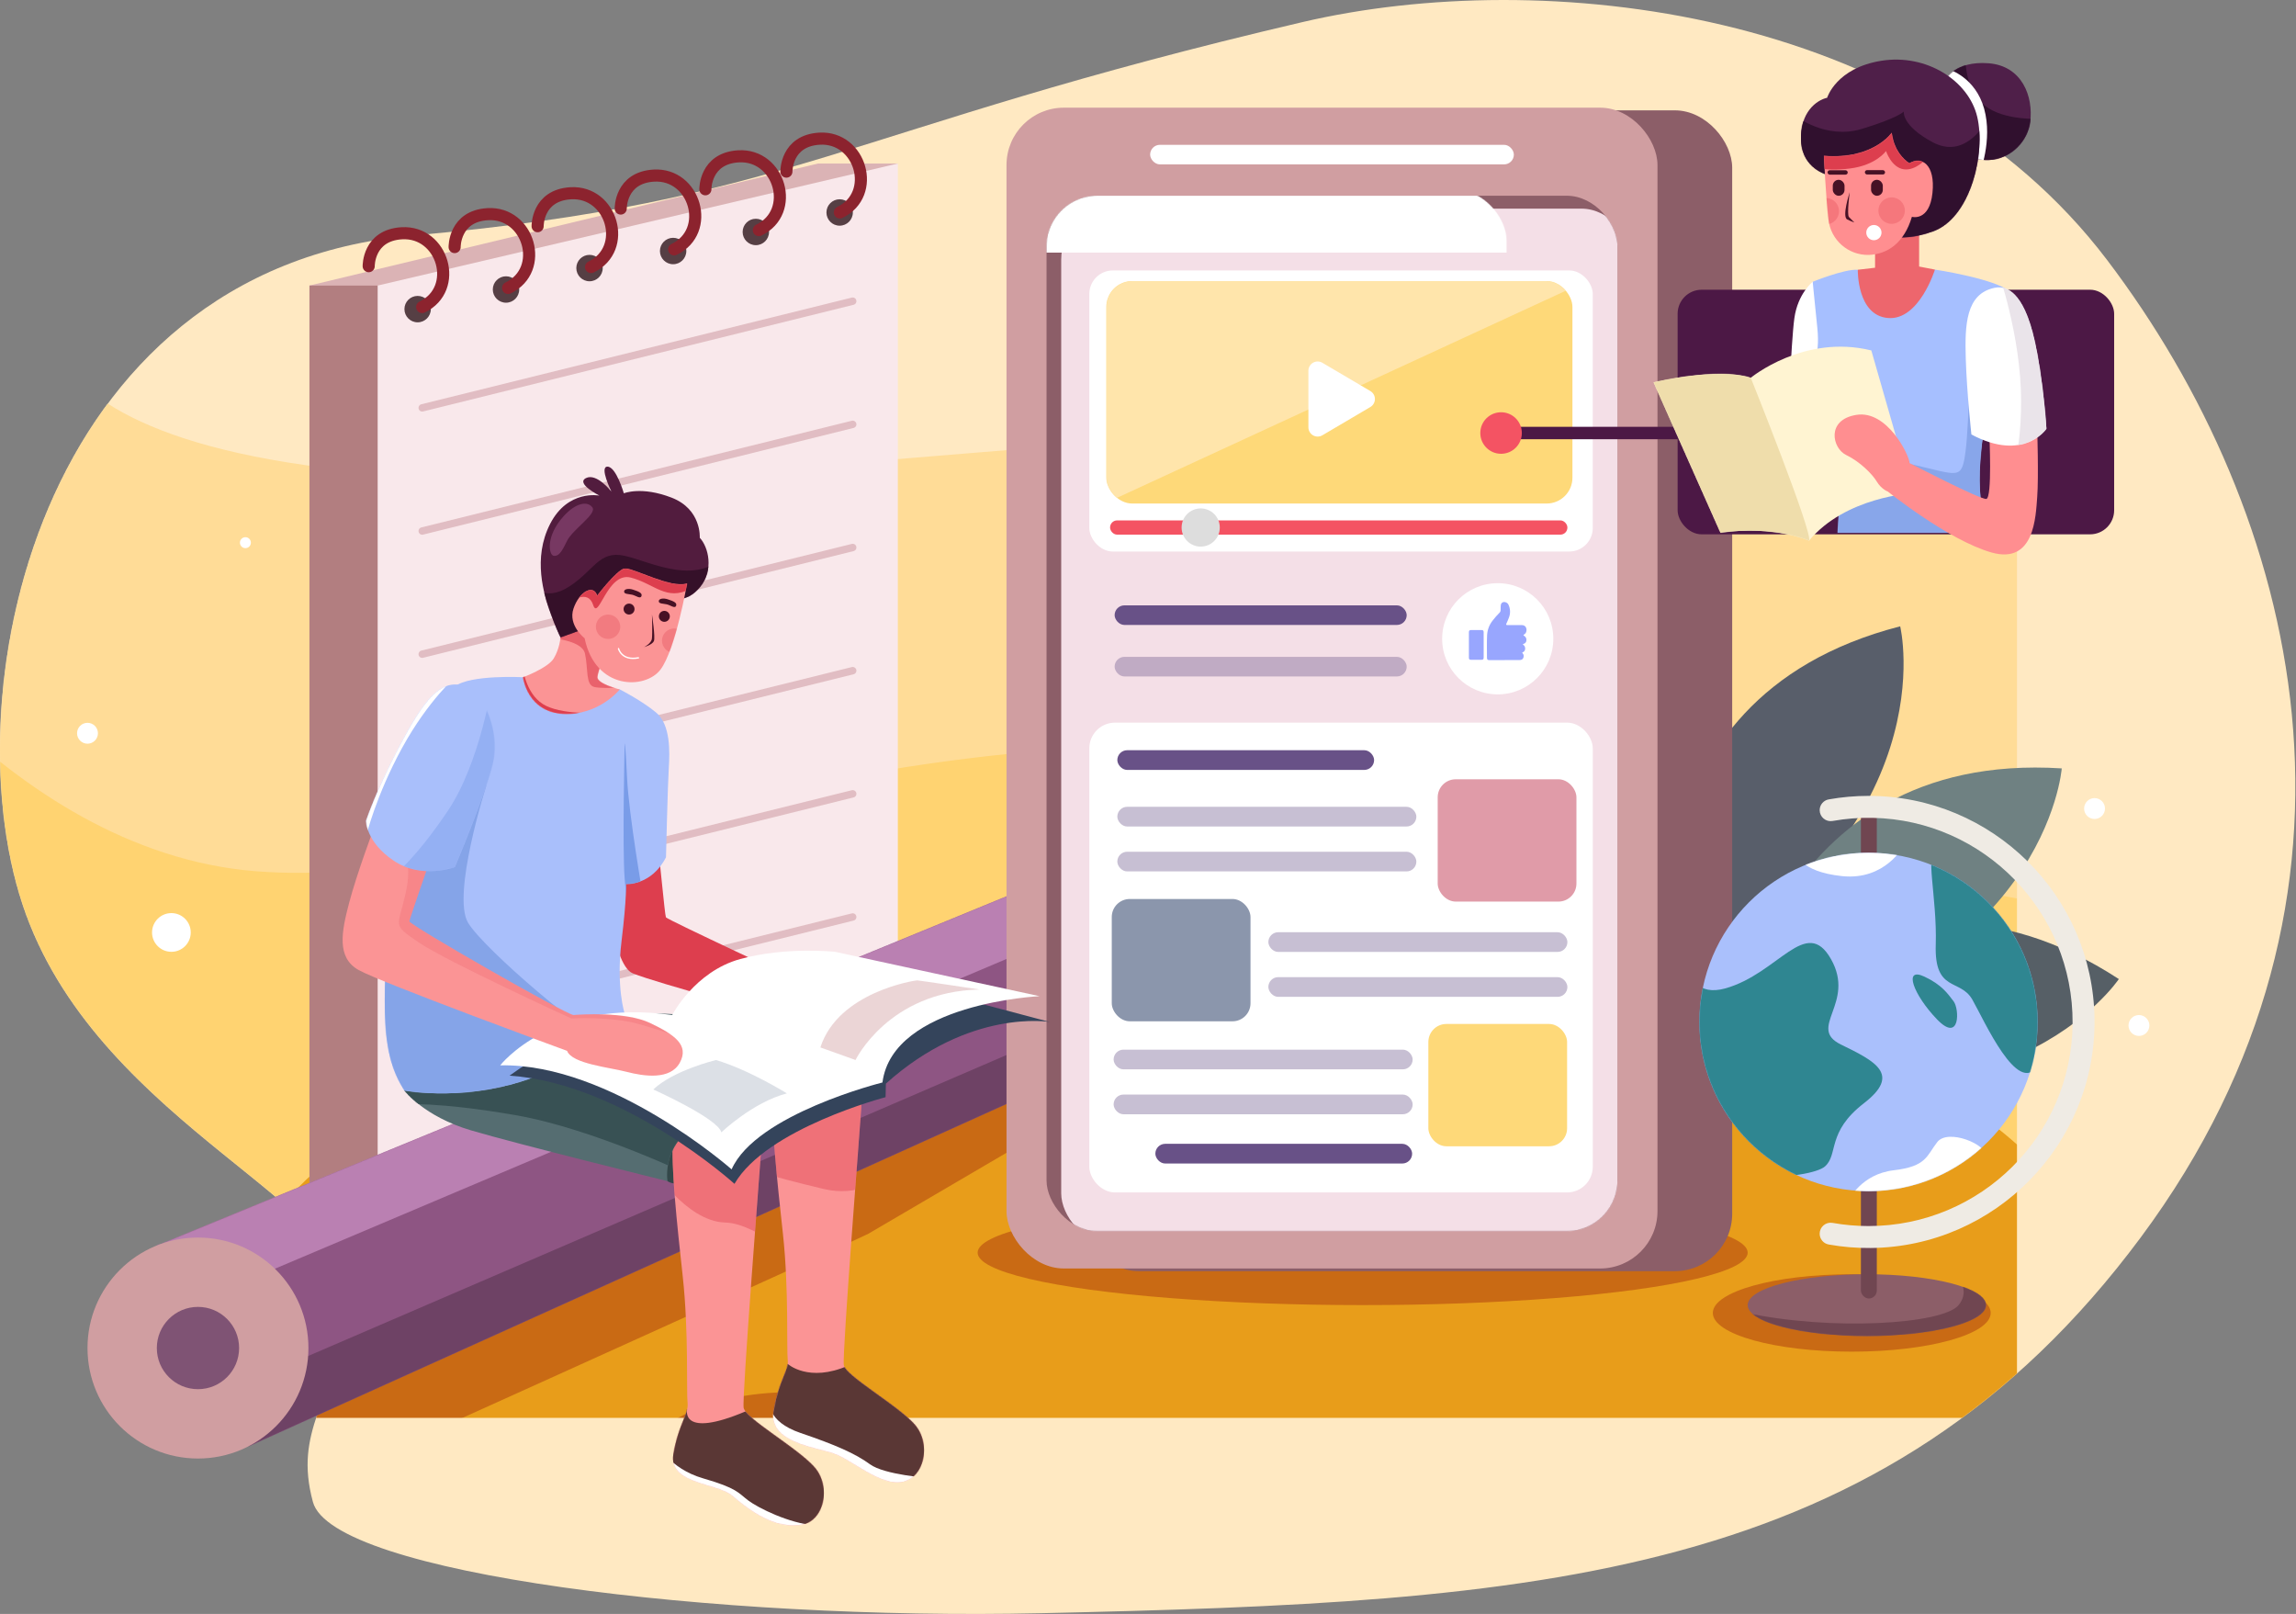 <?xml version="1.0" encoding="UTF-8"?>
<svg width="3415px" height="2400px" viewBox="0 0 3415 2400" version="1.1" xmlns="http://www.w3.org/2000/svg" xmlns:xlink="http://www.w3.org/1999/xlink">
    <rect x="0" y="0" width="3415" height="2400" fill="#808080" stroke="none"/>
    <title>banner_img</title>
    <defs>
        <path d="M1547.574,2398.892 C2286.314,2382.342 2803.194,2352.432 3183.934,1840.252 C3564.674,1328.072 3419.504,762.652 3133.934,386.452 C2848.364,10.252 2294.324,-50.548 1937.344,32.822 C1254.814,192.282 1175.904,300.332 613.874,350.192 C51.844,400.052 -76.766,1043.662 38.814,1359.812 C154.394,1675.962 541.924,1796.632 518.124,1942.812 C494.324,2088.992 436.534,2126.382 465.434,2233.462 C494.334,2340.542 1066.404,2409.662 1547.574,2398.892 Z" id="path-1"></path>
        <path d="M0.564,697.339 C-16.436,349.439 348.054,18.609 1508.564,0.459 C2669.074,-17.691 3173.394,506.719 2530.314,852.999 C1887.234,1199.279 378.984,1489.109 18.114,735.699" id="path-3"></path>
        <polygon id="path-5" points="0 181.49 0 1530.2 773.71 1243.49 773.71 -2.27373675e-13"></polygon>
        <polyline id="path-7" points="-2.27373675e-13 545.49 136.51 844.06 1328.03 305.95 1328.03 -4.54747351e-13 8.55 542.32"></polyline>
        <rect id="path-9" x="0" y="0" width="849.16" height="1539.65" rx="75.46"></rect>
        <rect id="path-11" x="0" y="1.13686838e-13" width="849.16" height="1539.65" rx="75.46"></rect>
        <rect id="path-13" x="0" y="-1.13686838e-13" width="748.84" height="417.98" rx="35"></rect>
        <rect id="path-15" x="4.54747351e-13" y="-1.13686838e-13" width="693.11" height="330.68" rx="38.36"></rect>
        <rect id="path-17" x="0" y="-2.27373675e-13" width="748.84" height="698.61" rx="38.21"></rect>
        <path d="M94.718,0 C94.718,0 136.508,16.12 133.458,61.57 C130.408,107.02 103.218,451.22 105.768,467.37 C108.318,483.52 185.658,526.85 211.148,555.75 C236.638,584.65 225.598,636.48 191.608,641.58 C157.618,646.68 125.878,630.25 88.868,598.52 C66.288,579.17 -6.312,581.52 1.238,536.58 C8.788,491.64 24.238,476.9 22.388,460.28 C20.538,443.66 24.188,354.34 15.258,272.75 C6.328,191.16 -2.492,108.75 0.648,65.39 C0.648,65.39 35.718,0.45 94.718,0 Z" id="path-19"></path>
        <path d="M39.69,0 L75.47,30.24 C75.47,30.24 64.95,74.24 162.4,33.02 L162.4,33.02 C162.4,33.02 293,97.16 299.8,131.16 C306.6,165.16 289.6,214.44 289.6,214.44 C289.6,214.44 248.81,250.13 145.12,227.19 C41.43,204.25 12.47,174.5 12.47,174.5 L2.27373675e-13,81.02 L39.69,0 Z" id="path-21"></path>
        <path d="M94.727,0 C94.727,0 136.507,16.12 133.467,61.58 C130.427,107.04 103.227,451.23 105.777,467.37 C108.327,483.51 185.657,526.86 211.157,555.76 C236.657,584.66 225.597,636.49 191.607,641.59 C157.617,646.69 117.197,607.59 88.867,598.53 C60.537,589.47 -6.313,581.53 1.237,536.59 C9.237,488.79 24.117,475.49 22.397,460.29 C20.507,443.67 24.187,354.34 15.267,272.76 C6.347,191.18 -2.493,108.76 0.647,65.4 C0.597,65.4 35.727,0.45 94.727,0 Z" id="path-23"></path>
        <path d="M51.89,5.9 L78.3,0 C78.3,0 109.3,28.56 168.54,2.5 C168.54,2.5 201.75,11.56 217.61,22.9 C233.47,34.24 328.61,90.9 328.61,90.9 C328.61,90.9 404.53,164.56 321.81,188.35 C239.09,212.14 182.44,225.75 182.44,225.75 L30.6,127.16 L-2.27373675e-13,104.5 L51.89,5.9 Z" id="path-25"></path>
        <path d="M9.06,101.593 C9.06,102.443 -2.27373675e-13,114.903 -2.27373675e-13,114.903 C-2.27373675e-13,114.903 28.7,153.433 99,174.203 C169.3,194.973 391.34,249.743 391.34,249.743 C391.34,249.743 380.39,187.803 448.76,159.093 C517.13,130.383 531.47,140.963 531.47,140.963 C531.47,140.963 611.17,40.873 690.11,77.883 C690.11,77.883 542.71,-6.907 327.6,0.453 L9.06,101.593 Z" id="path-27"></path>
        <path d="M215.073,3.064 L205.633,0.424 C205.633,0.424 127.443,-3.736 104.403,14.014 C81.363,31.764 16.773,175.304 6.573,336.204 C-3.627,497.104 -5.887,560.564 29.243,614.954 C29.243,614.954 126.573,634.214 232.013,591.154 C337.453,548.094 356.803,500.504 356.803,500.504 C356.803,500.504 343.873,461.604 352.183,392.864 C360.493,324.124 358.603,307.864 358.603,307.864 C358.603,307.864 396.373,310.864 418.283,268.204 C418.283,268.204 420.923,159.054 422.433,135.634 C423.943,112.214 425.433,71.044 403.553,52.914 C381.673,34.784 349.553,18.544 349.553,18.544 L215.073,3.064 Z" id="path-29"></path>
        <ellipse id="path-31" cx="177.19" cy="45.89" rx="177.19" ry="45.89"></ellipse>
        <circle id="path-33" cx="251.55" cy="251.55" r="251.55"></circle>
        <path d="M63.45,16.94 C63.07,18.08 55.9,29.79 55.9,29.79 C55.9,29.79 54.39,46.79 45.7,61.14 C37.01,75.49 -2.27373675e-13,89.14 -2.27373675e-13,89.14 C-2.27373675e-13,89.14 6,140.51 59.3,143.53 C112.6,146.55 143.9,107.27 143.9,107.27 C143.9,107.27 109.9,98.96 110.67,88.76 C111.44,78.56 124.26,49.86 124.26,49.86 L98.58,2.27373675e-13 L63.45,16.94 Z" id="path-35"></path>
        <path d="M194.594,194.143 C194.594,194.143 214.984,205.143 236.514,179.413 C258.044,153.683 249.354,119.353 236.514,105.753 C236.514,105.753 239.514,63.453 194.594,46.083 C149.674,28.713 123.594,39.663 123.594,39.663 C123.594,39.663 112.264,0.373 99.414,0.003 C86.564,-0.367 105.084,37.003 105.084,37.003 C105.084,37.003 83.174,9.003 67.314,17.003 C51.454,25.003 87.314,43.063 87.314,43.063 C87.314,43.063 40.474,33.623 14.034,84.993 C-12.406,136.363 4.974,190.753 14.034,216.063 C23.094,241.373 29.524,253.833 29.524,253.833 L194.594,194.143 Z" id="path-37"></path>
        <path d="M170.678,22.191 C170.678,22.191 153.598,120.601 131.118,150.291 C108.638,179.981 34.408,181.291 18.288,103.631 C18.288,103.631 -6.712,84.551 1.748,59.521 C10.208,34.491 31.438,22.621 36.958,40.431 C36.958,40.431 65.798,2.681 77.248,0.141 C88.698,-2.399 145.758,30.251 170.678,22.191 Z" id="path-39"></path>
        <path d="M255.83,95.705 C255.83,95.705 289.01,31.115 357.01,12.425 C425.01,-6.265 498.01,1.675 498.01,1.675 L802.25,67.675 C802.25,67.675 583.84,77.865 568.54,195.995 C568.54,195.995 380.73,242.735 344.18,325.175 C344.18,325.175 164.87,167.105 -2.27373675e-13,170.505 C0.01,170.495 77.65,70.215 255.83,95.705 Z" id="path-41"></path>
        <path d="M130.603,46.13 C130.603,46.13 100.153,133.67 99.303,138.77 C98.453,143.87 334.413,278.75 343.493,278.14 C352.573,277.53 420.543,272.48 457.373,290.04 C494.203,307.6 515.733,322.9 501.563,348.96 C487.393,375.02 448.313,369.36 422.243,362.56 C396.173,355.76 341.243,350.66 333.863,331.4 C333.863,331.4 57.383,229.98 23.953,211.29 C-9.477,192.6 -1.547,154.06 9.783,111 C21.113,67.94 46.613,2.27373675e-13 46.613,2.27373675e-13 L130.603,46.13 Z" id="path-43"></path>
        <path d="M150.103,4.177 C176.103,16.007 199.963,71.037 188.103,119.177 C176.243,167.317 132.013,271.577 132.013,271.577 C132.013,271.577 82.723,290.277 40.803,261.947 C-1.117,233.617 0.003,202.457 0.003,202.457 C0.003,202.457 14.733,157.697 49.293,91.977 C83.853,26.257 111.583,-13.423 150.103,4.177 Z" id="path-45"></path>
        <path d="M171.94,5.94 L182.04,1.13686838e-13 C182.04,1.13686838e-13 269.77,13.12 293.18,32.38 C316.59,51.64 213.49,267.13 261.36,391.21 L37.29,391.21 C37.29,391.21 42.38,331.72 37.29,293.48 C32.2,255.24 4.99,233.99 0.74,183.85 C-3.51,133.71 12.16,135.4 7.06,86.11 C1.96,36.82 0.26,18.11 0.26,18.11 C0.26,18.11 47.48,-1.16 67.31,0.26 L103.57,21.5 L171.94,5.94 Z" id="path-47"></path>
        <path d="M323.79,5.599 L384.71,217.939 C384.71,217.939 285.54,223.039 231.15,288.479 C231.15,288.479 181.01,265.479 99.43,276.579 L0,53.069 C0,53.069 94.33,30.069 144.47,46.269 C144.44,46.269 223.5,-19.171 323.79,5.599 Z" id="path-49"></path>
        <path d="M-4.54747351e-13,24.571 C-4.54747351e-13,24.571 13.4,-3.429 63.45,0.351 C113.5,4.131 130.45,49.801 125.53,87.641 C120.61,125.481 79.58,157.771 34.19,138.641 L-4.54747351e-13,24.571 Z" id="path-51"></path>
        <path d="M40.899,171.76 C40.899,171.76 2.089,163.54 0.109,120.76 C-1.871,77.98 23.619,60.13 38.919,56.76 C38.919,56.76 52.229,12.56 119.369,1.76 C186.509,-9.04 249.369,31.22 262.139,85.04 C274.909,138.86 252.449,235.41 196.199,255.48 C139.949,275.55 116.629,255.48 116.629,255.48 L40.899,171.76 Z" id="path-53"></path>
        <path d="M0,34.28 C0,34.28 2.83,95.46 6.8,128.89 C10.032,159.302 35.993,182.187 66.57,181.58 C94.05,180.73 119.26,164.3 130.88,124.93 C130.88,124.93 156.94,132.29 161.47,89.52 C166,46.75 145.04,34.28 127.19,45.32 C127.19,45.32 104.81,32.86 100.85,0 C100.85,0 73.65,40.22 0,34.28 Z" id="path-55"></path>
        <path d="M43.156,0.667 C67.456,-4.333 88.696,18.547 102.156,76.897 C115.616,135.247 120.286,210.147 120.286,210.147 C120.286,210.147 86.896,260.487 8.716,218.747 C8.716,218.747 1.886,156.507 0.366,106.417 C-1.154,56.327 0.146,9.547 43.156,0.667 Z" id="path-57"></path>
    </defs>
    <g id="Page-1" stroke="none" stroke-width="1" fill="none" fill-rule="evenodd">
        <g id="banner_img" transform="translate(-0.004, 0.008)">
            <path d="M1547.574,2398.892 C2286.314,2382.342 2803.194,2352.432 3183.934,1840.252 C3564.674,1328.072 3419.504,762.652 3133.934,386.452 C2848.364,10.252 2294.324,-50.548 1937.344,32.822 C1254.814,192.282 1175.904,300.332 613.874,350.192 C51.844,400.052 -76.766,1043.662 38.814,1359.812 C154.394,1675.962 541.924,1796.632 518.124,1942.812 C494.324,2088.992 436.534,2126.382 465.434,2233.462 C494.334,2340.542 1066.404,2409.662 1547.574,2398.892 Z" id="Path" fill="#FFE9C2" fill-rule="nonzero"></path>
            <g id="Clipped">
                <mask id="mask-2" fill="white">
                    <use xlink:href="#path-1"></use>
                </mask>
                <g id="Path"></g>
                <g id="Group" mask="url(#mask-2)">
                    <g transform="translate(-494.869, 459.662)">
                        <path d="M568.363,1.13686838e-13 C568.363,1.13686838e-13 486.493,333.2 1693.563,234.24 C2900.633,135.28 3126.933,105.56 3452.153,314.19 C3777.373,522.82 4025.533,335.33 4025.533,335.33 C4025.533,335.33 3926.953,1137.33 3926.953,1153.02 C3926.953,1168.71 4006.793,1229.87 3258.103,1223.02 C2509.413,1216.17 1772.503,1342.95 1294.513,1203.1 C816.523,1063.25 595.513,1062.4 394.993,926.85 C194.473,791.3 -33.327,691.53 4.063,517.09 C41.453,342.65 568.363,1.13686838e-13 568.363,1.13686838e-13 Z" id="Path" fill="#FFDC97" fill-rule="nonzero"></path>
                        <path d="M225.023,364.8 C245.423,407.24 500.373,805.38 874.303,835.8 C1248.233,866.22 1778.543,605.49 2380.233,655.96 C2981.923,706.43 3576.813,982.29 3967.743,885.15 L3665.203,1505.28 C3665.203,1505.28 4108.843,1769.14 3288.733,1555.63 C2468.623,1342.12 1111.133,1574.4 953.623,1544.94 C796.113,1515.48 840.313,1652.45 558.163,1313.71 C276.013,974.97 225.023,364.8 225.023,364.8 Z" id="Path" fill="#FFD371" fill-rule="nonzero"></path>
                        <path d="M800.513,1650.33 C783.513,1302.43 1148.003,971.6 2308.513,953.45 C3469.023,935.3 3973.343,1459.71 3330.263,1805.99 C2687.183,2152.27 1178.933,2442.1 818.063,1688.69" id="Path" fill="#E89D1A" fill-rule="nonzero"></path>
                        <g id="Clipped" stroke-width="1" fill="none" fill-rule="evenodd" transform="translate(799.949, 952.991)">
                            <mask id="mask-4" fill="white">
                                <use xlink:href="#path-3"></use>
                            </mask>
                            <g id="Path"></g>
                            <g id="Group" mask="url(#mask-4)" fill="#C96A14" fill-rule="nonzero">
                                <g transform="translate(-128.476, 70.537)">
                                    <path d="M179.04,775.191 C179.04,775.191 1103.67,358.131 1115.04,351.361 C1126.41,344.591 1568.04,85.981 1568.04,85.981 C1568.04,85.981 1669.9,-25.119 1507.04,5.261 C1344.18,35.641 1189.72,63.601 1048.88,127.041 C908.04,190.481 721.88,265.281 559.27,312.871 C396.66,360.461 240.27,408.051 206.27,426.181 C172.27,444.311 3.41060513e-13,582.561 3.41060513e-13,582.561 L179.04,775.191 Z" id="Path"></path>
                                    <ellipse id="Oval" cx="1850.17" cy="379.531" rx="572.67" ry="77.99"></ellipse>
                                    <ellipse id="Oval" cx="2577.65" cy="469.191" rx="206.64" ry="57.56"></ellipse>
                                    <ellipse id="Oval" cx="998.65" cy="700.031" rx="222.3" ry="112.94"></ellipse>
                                </g>
                            </g>
                        </g>
                    </g>
                </g>
            </g>
            <path d="M2485.644,1468.752 C2485.644,1468.752 2403.644,1039.892 2826.274,931.362 C2826.274,931.362 2899.874,1233.162 2485.644,1468.752 Z" id="Path" fill="#585E6A" fill-rule="nonzero"></path>
            <path d="M2525.204,1567.882 C2525.204,1567.882 2785.954,1217.662 3151.514,1455.882 C3151.514,1455.862 2978.774,1714.052 2525.204,1567.882 Z" id="Path" fill="#565F66" fill-rule="nonzero"></path>
            <path d="M2576.394,1548.212 C2576.394,1548.212 2631.154,1115.022 3066.604,1142.602 C3066.604,1142.602 3043.204,1452.362 2576.394,1548.212 Z" id="Path" fill="#6F8182" fill-rule="nonzero"></path>
            <polygon id="Path" fill="#DBB3B5" fill-rule="nonzero" points="487.434 453.322 460.254 424.622 1216.744 243.132 1335.434 243.132 1321.844 262.152 580.744 459.662"></polygon>
            <polygon id="Path" fill="#B27E80" fill-rule="nonzero" points="592.524 449.922 561.724 424.622 460.254 424.622 460.254 1773.332 561.724 1773.332 592.524 1736.642"></polygon>
            <polygon id="Path" fill="#F9E8EB" fill-rule="nonzero" points="561.724 424.622 561.724 1773.332 1335.434 1486.622 1335.434 243.132"></polygon>
            <g id="Clipped" transform="translate(561.724, 243.132)">
                <mask id="mask-6" fill="white">
                    <use xlink:href="#path-5"></use>
                </mask>
                <g id="Path"></g>
                <g id="Group" mask="url(#mask-6)">
                    <g transform="translate(39.81, 53.18)">
                        <g id="Group" opacity="0.28" stroke-width="1" fill="none" fill-rule="evenodd" transform="translate(26.46, 151.54)" stroke-linecap="round" stroke-linejoin="round">
                            <line x1="2.27373675e-13" y1="158.64" x2="640.3" y2="-1.13686838e-13" id="Path" stroke="#A34F58" stroke-width="11"></line>
                            <line x1="2.27373675e-13" y1="341.79" x2="640.3" y2="183.15" id="Path" stroke="#A34F58" stroke-width="11"></line>
                            <line x1="2.27373675e-13" y1="524.93" x2="640.3" y2="366.29" id="Path" stroke="#A34F58" stroke-width="11"></line>
                            <line x1="2.27373675e-13" y1="708.07" x2="640.3" y2="549.44" id="Path" stroke="#A34F58" stroke-width="11"></line>
                            <line x1="2.27373675e-13" y1="891.22" x2="640.3" y2="732.58" id="Path" stroke="#A34F58" stroke-width="11"></line>
                            <line x1="2.27373675e-13" y1="1074.36" x2="640.3" y2="915.73" id="Path" stroke="#A34F58" stroke-width="11"></line>
                            <line x1="2.27373675e-13" y1="1257.51" x2="640.3" y2="1098.87" id="Path" stroke="#A34F58" stroke-width="11"></line>
                        </g>
                        <circle id="Oval" fill="#563F44" fill-rule="nonzero" cx="19.64" cy="163.35" r="19.64"></circle>
                        <circle id="Oval" fill="#563F44" fill-rule="nonzero" cx="151.08" cy="134.17" r="19.64"></circle>
                        <circle id="Oval" fill="#563F44" fill-rule="nonzero" cx="275.3" cy="102.3" r="19.64"></circle>
                        <circle id="Oval" fill="#563F44" fill-rule="nonzero" cx="399.66" cy="76.95" r="19.64"></circle>
                        <circle id="Oval" fill="#563F44" fill-rule="nonzero" cx="522.68" cy="48.62" r="19.64"></circle>
                        <circle id="Oval" fill="#563F44" fill-rule="nonzero" cx="647.33" cy="19.64" r="19.64"></circle>
                    </g>
                </g>
            </g>
            <path d="M548.383,395.802 C548.383,395.802 547.534,349.702 597.684,346.852 C658.914,343.362 684.134,429.472 627.894,456.552" id="Path" stroke="#8C232E" stroke-width="18" stroke-linecap="round" stroke-linejoin="round"></path>
            <path d="M676.203,367.402 C676.203,367.402 675.354,321.302 725.504,318.452 C786.734,314.972 811.954,401.082 755.714,428.162" id="Path" stroke="#8C232E" stroke-width="18" stroke-linecap="round" stroke-linejoin="round"></path>
            <path d="M799.643,336.362 C799.643,336.362 798.794,290.272 848.934,287.362 C910.174,283.882 935.384,369.992 879.144,397.072" id="Path" stroke="#8C232E" stroke-width="18" stroke-linecap="round" stroke-linejoin="round"></path>
            <polyline id="Path" fill="#8E5583" fill-rule="nonzero" points="233.264 1852.042 369.774 2150.612 1561.294 1612.502 1561.294 1306.552 241.814 1848.872"></polyline>
            <g id="Clipped" transform="translate(233.264, 1306.552)">
                <mask id="mask-8" fill="white">
                    <use xlink:href="#path-7"></use>
                </mask>
                <g id="Path"></g>
                <g id="Group" mask="url(#mask-8)" fill-rule="nonzero">
                    <g transform="translate(-95.205, -88.63)" id="Path">
                        <path d="M102.005,740.18 L1667.425,77.5 C1667.425,77.5 1577.335,2.34 1572.235,0.72 C1567.135,-0.9 1363.175,0.72 1363.175,0.72 C1363.175,0.72 -6.775,538.91 0.025,555.41 C6.825,571.91 102.005,740.18 102.005,740.18 Z" fill="#BA80B2"></path>
                        <path d="M258.375,825.16 L1611.375,242.16 L1604.495,398.53 L268.575,999.86 C268.575,999.86 161.495,969.64 156.395,969.64 C151.295,969.64 258.375,825.16 258.375,825.16 Z" fill="#6E4265"></path>
                    </g>
                </g>
            </g>
            <circle id="Oval" fill="#D09EA1" fill-rule="nonzero" cx="294.454" cy="2004.562" r="164.3"></circle>
            <circle id="Oval" fill="#7F5374" fill-rule="nonzero" cx="294.454" cy="2004.562" r="61.19"></circle>
            <path d="M923.253,310.102 C923.253,310.102 922.404,264.002 972.554,261.102 C1033.784,257.612 1058.994,343.722 1002.754,370.802" id="Path" stroke="#8C232E" stroke-width="18" stroke-linecap="round" stroke-linejoin="round"></path>
            <path d="M1049.163,281.462 C1049.163,281.462 1048.314,235.362 1098.464,232.462 C1159.694,228.972 1184.904,315.082 1128.664,342.162" id="Path" stroke="#8C232E" stroke-width="18" stroke-linecap="round" stroke-linejoin="round"></path>
            <rect id="Rectangle" fill="#8C5E68" fill-rule="nonzero" x="1608.164" y="164.072" width="968.24" height="1726.16" rx="85.32"></rect>
            <rect id="Rectangle" fill="#D09EA1" fill-rule="nonzero" x="1497.054" y="160.102" width="968.24" height="1726.16" rx="85.32"></rect>
            <rect id="Rectangle" fill="#8C5E68" fill-rule="nonzero" x="1556.594" y="291.052" width="849.16" height="1539.65" rx="75.46"></rect>
            <g id="Clipped" transform="translate(1556.594, 291.052)">
                <mask id="mask-10" fill="white">
                    <use xlink:href="#path-9"></use>
                </mask>
                <g id="Rectangle"></g>
                <g id="Group" mask="url(#mask-10)">
                    <g transform="translate(21.82, 19.18)">
                        <rect id="Rectangle" fill="#F4DFE7" fill-rule="nonzero" x="0" y="2.27373675e-13" width="849.16" height="1539.65" rx="75.46"></rect>
                        <g id="Clipped" stroke-width="1" fill="none" fill-rule="evenodd" transform="translate(0, 0)">
                            <mask id="mask-12" fill="white">
                                <use xlink:href="#path-11"></use>
                            </mask>
                            <g id="Rectangle"></g>
                            <rect id="Rectangle" fill="#FFFFFF" fill-rule="nonzero" mask="url(#mask-12)" x="-186.73" y="-27.78" width="1063.21" height="93.18"></rect>
                        </g>
                    </g>
                </g>
            </g>
            <rect id="Rectangle" fill="#FFFFFF" fill-rule="nonzero" x="1710.674" y="215.332" width="541" height="29.1" rx="14.55"></rect>
            <rect id="Rectangle" fill="#FFFFFF" fill-rule="nonzero" x="1620.214" y="402.162" width="748.84" height="417.98" rx="35"></rect>
            <g id="Clipped" transform="translate(1620.214, 402.162)">
                <mask id="mask-14" fill="white">
                    <use xlink:href="#path-13"></use>
                </mask>
                <g id="Rectangle"></g>
                <g id="Group" mask="url(#mask-14)">
                    <g transform="translate(25.47, 15.92)">
                        <rect id="Rectangle" fill="#FED979" fill-rule="nonzero" x="4.54747351e-13" y="-1.13686838e-13" width="693.11" height="330.68" rx="38.36"></rect>
                        <g id="Clipped" stroke-width="1" fill="none" fill-rule="evenodd">
                            <mask id="mask-16" fill="white">
                                <use xlink:href="#path-15"></use>
                            </mask>
                            <g id="Rectangle"></g>
                            <polyline id="Path" fill="#FFE5AB" fill-rule="nonzero" mask="url(#mask-16)" points="716.83 -1.28 -133.18 390.89 -37.52 -42.45 716.83 -1.28"></polyline>
                        </g>
                    </g>
                </g>
            </g>
            <rect id="Rectangle" fill="#F45363" fill-rule="nonzero" x="1651.114" y="773.852" width="680.18" height="21.16" rx="10.42"></rect>
            <path d="M1946.084,551.292 L1946.084,635.432 C1946.084,640.368 1948.728,644.927 1953.014,647.378 C1957.299,649.829 1962.57,649.796 1966.824,647.292 L2038.244,605.222 C2042.442,602.745 2045.018,598.235 2045.018,593.362 C2045.018,588.488 2042.442,583.978 2038.244,581.502 L1966.824,539.432 C1962.57,536.927 1957.299,536.894 1953.014,539.345 C1948.728,541.796 1946.084,546.355 1946.084,551.292 L1946.084,551.292 Z" id="Path" fill="#FFFFFF" fill-rule="nonzero"></path>
            <rect id="Rectangle" fill="#685187" fill-rule="nonzero" x="1657.864" y="900.172" width="434.42" height="29.14" rx="14.57"></rect>
            <g id="Group" opacity="0.37" transform="translate(1657.864, 976.752)" fill="#685187" fill-rule="nonzero">
                <rect id="Rectangle" x="0" y="2.27373675e-13" width="434.42" height="29.14" rx="14.57"></rect>
            </g>
            <circle id="Oval" fill="#FFFFFF" fill-rule="nonzero" cx="2227.684" cy="949.872" r="82.67"></circle>
            <path d="M2237.904,981.642 L2215.434,981.642 C2212.614,981.642 2211.644,980.792 2211.664,977.972 C2211.714,966.732 2211.294,955.502 2211.874,944.272 C2212.334,936.348 2215.269,928.769 2220.264,922.602 C2223.33,918.611 2226.653,914.827 2230.214,911.272 C2231.382,910.227 2232.024,908.717 2231.964,907.152 C2231.914,905.342 2232.034,903.532 2232.064,901.732 C2232.064,898.212 2233.384,896.022 2235.744,895.422 C2238.949,894.594 2242.284,896.194 2243.644,899.212 C2246.531,905.235 2246.778,912.189 2244.324,918.402 C2243.194,921.492 2241.864,924.502 2240.484,927.492 C2239.794,928.972 2240.424,929.422 2241.704,929.492 C2243.704,929.552 2245.704,929.492 2247.704,929.492 L2263.194,929.492 C2266.934,929.492 2269.294,931.142 2270.194,934.352 C2271.194,937.922 2269.874,941.882 2266.914,943.492 C2265.524,944.242 2265.694,944.602 2266.824,945.362 C2269.314,947.022 2270.724,949.262 2270.324,952.362 C2270.22,954.767 2268.555,956.821 2266.224,957.422 C2264.944,957.782 2264.684,958.242 2265.934,959.052 C2269.384,961.292 2269.654,968.192 2264.934,969.922 C2263.934,970.292 2264.014,970.752 2264.674,971.442 C2266.674,973.532 2266.674,976.062 2265.674,978.442 C2264.674,980.822 2262.414,981.512 2259.904,981.502 C2252.544,981.502 2245.184,981.502 2237.824,981.502 L2237.904,981.642 Z" id="Path" fill="#98A6FE" fill-rule="nonzero"></path>
            <path d="M2206.774,959.072 C2206.774,965.212 2206.774,971.355 2206.774,977.502 C2206.774,980.502 2206.104,981.112 2203.094,981.122 L2188.004,981.122 C2185.634,981.122 2184.804,980.312 2184.804,977.932 C2184.804,965.338 2184.804,952.752 2184.804,940.172 C2184.804,937.722 2185.644,936.892 2188.124,936.882 C2193.264,936.882 2198.404,936.882 2203.544,936.882 C2205.914,936.882 2206.744,937.732 2206.754,940.112 C2206.794,946.422 2206.774,952.752 2206.774,959.072 Z" id="Path" fill="#98A6FE" fill-rule="nonzero"></path>
            <rect id="Rectangle" fill="#FFFFFF" fill-rule="nonzero" x="1620.214" y="1074.562" width="748.84" height="698.61" rx="38.21"></rect>
            <g id="Clipped" transform="translate(1620.214, 1074.562)">
                <mask id="mask-18" fill="white">
                    <use xlink:href="#path-17"></use>
                </mask>
                <g id="Rectangle"></g>
                <g id="Group" mask="url(#mask-18)">
                    <g transform="translate(33.4, 41.02)">
                        <rect id="Rectangle" fill="#685187" fill-rule="nonzero" x="8.27" y="2.27373675e-13" width="381.94" height="29.29" rx="14.64"></rect>
                        <rect id="Rectangle" fill="#685187" fill-rule="nonzero" x="64.82" y="585.3" width="381.94" height="29.29" rx="14.64"></rect>
                        <g id="Group" opacity="0.37" stroke-width="1" fill="none" fill-rule="evenodd" transform="translate(8.27, 84.15)">
                            <rect id="Rectangle" fill="#685187" fill-rule="nonzero" x="0" y="0" width="444.77" height="29.29" rx="14.64"></rect>
                        </g>
                        <g id="Group" opacity="0.37" stroke-width="1" fill="none" fill-rule="evenodd" transform="translate(8.27, 150.95)">
                            <rect id="Rectangle" fill="#685187" fill-rule="nonzero" x="0" y="0" width="444.77" height="29.29" rx="14.64"></rect>
                        </g>
                        <g id="Group" opacity="0.37" stroke-width="1" fill="none" fill-rule="evenodd" transform="translate(232.92, 270.66)">
                            <rect id="Rectangle" fill="#685187" fill-rule="nonzero" x="4.54747351e-13" y="0" width="444.77" height="29.29" rx="14.64"></rect>
                        </g>
                        <g id="Group" opacity="0.37" stroke-width="1" fill="none" fill-rule="evenodd" transform="translate(232.92, 337.45)">
                            <rect id="Rectangle" fill="#685187" fill-rule="nonzero" x="4.54747351e-13" y="0" width="444.77" height="29.29" rx="14.64"></rect>
                        </g>
                        <g id="Group" opacity="0.37" stroke-width="1" fill="none" fill-rule="evenodd" transform="translate(2.76, 445.26)">
                            <rect id="Rectangle" fill="#685187" fill-rule="nonzero" x="0" y="0" width="444.77" height="29.29" rx="14.64"></rect>
                        </g>
                        <g id="Group" opacity="0.37" stroke-width="1" fill="none" fill-rule="evenodd" transform="translate(2.76, 512.05)">
                            <rect id="Rectangle" fill="#685187" fill-rule="nonzero" x="0" y="0" width="444.77" height="29.29" rx="14.64"></rect>
                        </g>
                        <rect id="Rectangle" fill="#E09BA8" fill-rule="nonzero" x="484.78" y="43.22" width="206.35" height="181.87" rx="26.79"></rect>
                        <rect id="Rectangle" fill="#8B96AC" fill-rule="nonzero" x="-4.54747351e-13" y="221.24" width="206.35" height="181.87" rx="26.79"></rect>
                        <rect id="Rectangle" fill="#FED979" fill-rule="nonzero" x="470.89" y="407.08" width="206.35" height="181.87" rx="26.79"></rect>
                    </g>
                </g>
            </g>
            <circle id="Oval" fill="#DDDDDD" fill-rule="nonzero" cx="1785.884" cy="784.432" r="28.39"></circle>
            <path d="M1169.663,255.192 C1169.663,255.192 1168.814,209.102 1218.964,206.192 C1280.194,202.712 1305.404,288.822 1249.164,315.902" id="Path" stroke="#8C232E" stroke-width="18" stroke-linecap="round" stroke-linejoin="round"></path>
            <path d="M979.084,1263.782 C980.274,1266.322 988.774,1360.662 990.474,1364.062 C992.174,1367.462 1198.694,1463.492 1198.694,1463.492 L1154.494,1509.382 C1154.494,1509.382 979.084,1462.642 941.184,1447.382 C908.874,1434.382 897.844,1291.012 897.844,1291.012 L979.084,1263.782 Z" id="Path" fill="#DD3E4E" fill-rule="nonzero"></path>
            <path d="M968.384,1723.542 C968.384,1726.092 992.834,1756.402 992.834,1756.402 C992.834,1756.402 1011.834,1772.492 1072.064,1739.972 C1132.294,1707.452 1136.064,1643.912 1136.064,1643.912 C1136.064,1643.912 1123.064,1687.002 1198.664,1672.552 C1274.264,1658.102 1299.504,1618.922 1291.574,1584.552 L1256.064,1569.182 L1112.824,1609.672 C1112.824,1609.672 966.684,1646.212 968.384,1723.542 Z" id="Path" fill="#334749" fill-rule="nonzero"></path>
            <path d="M1095.004,1625.862 C1095.004,1625.862 1136.794,1641.982 1133.744,1687.432 C1130.694,1732.882 1103.504,2077.082 1106.054,2093.232 C1108.604,2109.382 1185.944,2152.712 1211.434,2181.612 C1236.924,2210.512 1225.884,2262.342 1191.894,2267.442 C1157.904,2272.542 1126.164,2256.112 1089.154,2224.382 C1066.574,2205.032 993.974,2207.382 1001.524,2162.442 C1009.074,2117.502 1024.524,2102.762 1022.674,2086.142 C1020.824,2069.522 1024.474,1980.202 1015.544,1898.612 C1006.614,1817.022 997.794,1734.612 1000.934,1691.252 C1000.934,1691.252 1036.004,1626.312 1095.004,1625.862 Z" id="Path" fill="#FB9495" fill-rule="nonzero"></path>
            <g id="Clipped" transform="translate(1000.286, 1625.862)">
                <mask id="mask-20" fill="white">
                    <use xlink:href="#path-19"></use>
                </mask>
                <g id="Path"></g>
                <g id="Group" mask="url(#mask-20)">
                    <g transform="translate(-53.752, -83.857)">
                        <path d="M21.83,192.267 C21.83,192.267 73.69,274.177 131.48,275.867 C189.27,277.557 221.4,350.547 232.61,231.327 C243.82,112.107 247.06,12.417 247.06,12.417 C247.06,12.417 139.13,-20.213 111.93,20.317 C84.73,60.847 59.58,110.137 56.69,143.317 C53.8,176.497 21.83,192.267 21.83,192.267 Z" id="Path" fill="#DD3E4E" fill-rule="nonzero" opacity="0.41"></path>
                        <path d="M39.69,523.747 L75.47,553.987 C75.47,553.987 64.95,597.987 162.4,556.767 L162.4,556.767 C162.4,556.767 293,620.907 299.8,654.907 C306.6,688.907 289.6,738.187 289.6,738.187 C289.6,738.187 248.81,773.877 145.12,750.937 C41.43,727.997 12.47,698.247 12.47,698.247 L2.27373675e-13,604.767 L39.69,523.747 Z" id="Path" fill="#5A3735" fill-rule="nonzero"></path>
                        <g id="Clipped" stroke-width="1" fill="none" fill-rule="evenodd" transform="translate(0, 523.747)">
                            <mask id="mask-22" fill="white">
                                <use xlink:href="#path-21"></use>
                            </mask>
                            <g id="Path"></g>
                            <path d="M32.55,87.24 C32.76,80.92 48.19,117.83 99.18,132.56 C150.17,147.29 151.3,154.09 166.32,165.42 C181.34,176.75 227.23,199.55 265.75,202.6 C265.75,202.6 247.62,215.85 230.06,215.28 C212.5,214.71 166.32,198.85 166.32,198.85 C166.32,198.85 30.47,149.57 32.55,87.24 Z" id="Path" fill="#FFFFFF" fill-rule="nonzero" mask="url(#mask-22)"></path>
                        </g>
                    </g>
                </g>
            </g>
            <path d="M1244.004,1562.322 C1244.004,1562.322 1285.784,1578.442 1282.744,1623.902 C1279.704,1669.362 1252.504,2013.552 1255.054,2029.692 C1257.604,2045.832 1334.934,2089.182 1360.434,2118.082 C1385.934,2146.982 1374.874,2198.812 1340.884,2203.912 C1306.894,2209.012 1266.474,2169.912 1238.144,2160.852 C1209.814,2151.792 1142.964,2143.852 1150.514,2098.912 C1158.514,2051.112 1173.394,2037.812 1171.674,2022.612 C1169.784,2005.992 1173.464,1916.662 1164.544,1835.082 C1155.624,1753.502 1146.784,1671.082 1149.924,1627.722 C1149.874,1627.722 1185.004,1562.772 1244.004,1562.322 Z" id="Path" fill="#FB9495" fill-rule="nonzero"></path>
            <g id="Clipped" transform="translate(1149.277, 1562.322)">
                <mask id="mask-24" fill="white">
                    <use xlink:href="#path-23"></use>
                </mask>
                <g id="Path"></g>
                <g id="Group" mask="url(#mask-24)">
                    <g transform="translate(-56.023, -96.68)">
                        <path d="M44.25,181.81 L61.25,284.38 C61.25,284.38 84.12,291.01 132.18,302.45 C180.24,313.89 225.56,292.35 225.56,266.28 C225.56,240.21 219.89,172.55 227.82,118 C235.75,63.45 239.38,15.55 239.38,15.55 L217.62,2.27373675e-13 C217.62,2.27373675e-13 30.62,18.22 37.44,52.73 C44.26,87.24 44.25,181.81 44.25,181.81 Z" id="Path" fill="#DD3E4E" fill-rule="nonzero" opacity="0.41"></path>
                        <path d="M51.89,568.35 L78.3,562.45 C78.3,562.45 109.3,591.01 168.54,564.95 C168.54,564.95 201.75,574.01 217.61,585.35 C233.47,596.69 328.61,653.35 328.61,653.35 C328.61,653.35 404.53,727.01 321.81,750.8 C239.09,774.59 182.44,788.2 182.44,788.2 L30.6,689.61 L-2.27373675e-13,666.95 L51.89,568.35 Z" id="Path" fill="#5A3735" fill-rule="nonzero"></path>
                        <g id="Clipped" stroke-width="1" fill="none" fill-rule="evenodd" transform="translate(0, 562.45)">
                            <mask id="mask-26" fill="white">
                                <use xlink:href="#path-25"></use>
                            </mask>
                            <g id="Path"></g>
                            <path d="M51.89,55.79 C51.89,55.79 45.95,85.25 97.5,102.79 C149.05,120.33 179.09,133.39 200.62,149.25 C222.15,165.11 287.87,169.65 287.87,169.65 C287.87,169.65 294.67,186.08 278.24,190.04 C261.81,194 207.42,187.78 207.42,187.78 C207.42,187.78 135.42,173.05 103.17,158.88 C70.92,144.71 38.29,157.88 49.35,125.45 C60.41,93.02 51.89,55.79 51.89,55.79 Z" id="Path" fill="#FFFFFF" fill-rule="nonzero" mask="url(#mask-26)"></path>
                        </g>
                    </g>
                </g>
            </g>
            <path d="M610.594,1608.252 C610.594,1609.102 601.534,1621.562 601.534,1621.562 C601.534,1621.562 630.234,1660.092 700.534,1680.862 C770.834,1701.632 992.874,1756.402 992.874,1756.402 C992.874,1756.402 981.924,1694.462 1050.294,1665.752 C1118.664,1637.042 1133.004,1647.622 1133.004,1647.622 C1133.004,1647.622 1212.704,1547.532 1291.644,1584.542 C1291.644,1584.542 1144.244,1499.752 929.134,1507.112 L610.594,1608.252 Z" id="Path" fill="#556D71" fill-rule="nonzero"></path>
            <g id="Clipped" transform="translate(601.534, 1506.659)">
                <mask id="mask-28" fill="white">
                    <use xlink:href="#path-27"></use>
                </mask>
                <g id="Path"></g>
                <path d="M-1.44,135.533 C-1.44,135.533 48.41,131.283 165.69,151.683 C282.97,172.083 429.99,243.463 429.99,243.463 L469.99,177.463 L183.7,55.903 C183.7,55.903 21.27,53.703 6.82,62.753 C-7.63,71.803 -23.77,100.693 -20.37,110.043 C-16.97,119.393 -1.44,135.533 -1.44,135.533 Z" id="Path" fill="#385154" fill-rule="nonzero" mask="url(#mask-28)"></path>
            </g>
            <path d="M787.364,1009.672 L777.924,1007.032 C777.924,1007.032 699.734,1002.872 676.694,1020.622 C653.654,1038.372 589.064,1181.912 578.864,1342.812 C568.664,1503.712 566.404,1567.172 601.534,1621.562 C601.534,1621.562 698.864,1640.822 804.304,1597.762 C909.744,1554.702 929.094,1507.112 929.094,1507.112 C929.094,1507.112 916.164,1468.212 924.474,1399.472 C932.784,1330.732 930.894,1314.472 930.894,1314.472 C930.894,1314.472 968.664,1317.472 990.574,1274.812 C990.574,1274.812 993.214,1165.662 994.724,1142.242 C996.234,1118.822 997.724,1077.652 975.844,1059.522 C953.964,1041.392 921.844,1025.152 921.844,1025.152 L787.364,1009.672 Z" id="Path" fill="#A9BFFB" fill-rule="nonzero"></path>
            <g id="Clipped" transform="translate(572.292, 1006.608)">
                <mask id="mask-30" fill="white">
                    <use xlink:href="#path-29"></use>
                </mask>
                <g id="Path"></g>
                <g id="Group" mask="url(#mask-30)" fill-rule="nonzero">
                    <g transform="translate(-33.297, 99.018)" id="Path">
                        <path d="M417.49,227.835 C417.49,227.835 396.24,106.135 393.69,50.985 C391.14,-4.165 390.1,0.075 390.1,0.075 C390.1,0.075 386.51,155.315 390.1,200.925 C393.69,246.535 397.59,258.435 397.59,258.435 L417.49,227.835 Z" fill="#799CE8"></path>
                        <path d="M184.58,61.815 C184.58,61.815 132.11,225.945 157.44,266.935 C182.77,307.925 341.85,442.135 358.85,438.245 C375.85,434.355 422.72,485.435 397.59,520.245 C372.46,555.055 165.08,595.835 165.08,595.835 C165.08,595.835 68.2,628.125 41.01,556.735 C13.82,485.345 -11.57,459.855 5.58,379.965 C22.73,300.075 58.12,252.065 62.58,230.465 C67.04,208.865 184.58,61.815 184.58,61.815 Z" fill="#85A4E8"></path>
                    </g>
                </g>
            </g>
            <ellipse id="Oval" fill="#8C5E68" fill-rule="nonzero" cx="2776.634" cy="1940.722" rx="177.19" ry="45.89"></ellipse>
            <g id="Clipped" transform="translate(2599.444, 1894.832)">
                <mask id="mask-32" fill="white">
                    <use xlink:href="#path-31"></use>
                </mask>
                <g id="Oval"></g>
                <path d="M298.99,-11.3 C298.99,-11.3 336.99,17.52 313.72,45.89 C290.45,74.26 124.49,85.02 -5.82,56.69 C-5.82,56.69 43.47,97.48 58.77,107.11 C74.07,116.74 162.45,125.81 162.45,125.81 L300.13,102.58 C300.13,102.58 357.92,87.85 369.25,67.45 C380.58,47.05 374.35,26.09 374.35,26.09 L298.99,-11.3 Z" id="Path" fill="#704651" fill-rule="nonzero" mask="url(#mask-32)"></path>
            </g>
            <rect id="Rectangle" fill="#704651" fill-rule="nonzero" x="2767.854" y="1202.312" width="23.66" height="728.6" rx="11.83"></rect>
            <circle id="Oval" fill="#AAC0FC" fill-rule="nonzero" cx="2779.184" cy="1519.672" r="251.55"></circle>
            <g id="Clipped" transform="translate(2527.634, 1268.122)">
                <mask id="mask-34" fill="white">
                    <use xlink:href="#path-33"></use>
                </mask>
                <g id="Oval"></g>
                <g id="Group" mask="url(#mask-34)" fill-rule="nonzero">
                    <g transform="translate(-87.541, -33.31)" id="Path">
                        <path d="M65.361,131.47 C65.361,131.47 46.511,257 125.831,235.02 C205.151,213.04 246.221,125.8 283.341,191.52 C320.461,257.24 247.081,293.52 298.071,318.43 C349.061,343.34 388.071,362.63 332.281,405.68 C276.491,448.73 294.671,481.6 274.281,499.73 C253.891,517.86 90.721,538.26 43.121,436.28 C-4.479,334.3 0.121,258.38 0.121,258.38 L65.361,131.47 Z" fill="#2F8691"></path>
                        <path d="M441.351,33.31 C421.421,26.69 441.351,98.59 439.081,169.97 C436.811,241.35 475.341,219.83 493.471,251.56 C511.601,283.29 560.911,395.47 590.641,350.14 C620.371,304.81 671.371,109.67 441.351,33.31 Z" fill="#2F8691"></path>
                        <path d="M422.211,217.44 C448.071,229.57 456.971,242.84 465.671,254.21 C474.371,265.58 475.671,317.05 440.931,280.95 C406.191,244.85 389.911,202.28 422.211,217.44 Z" fill="#2F8691"></path>
                        <path d="M231.721,33.31 C231.721,33.31 235.121,61.19 299.721,67.99 C364.321,74.79 391.511,22.67 391.511,22.67 C391.511,22.67 305.391,0 294.061,0 C282.731,0 232.871,27.2 232.871,27.2" fill="#FFFFFF"></path>
                        <path d="M309.911,549.57 C309.911,549.57 328.041,511.05 376.771,505.38 C425.501,499.71 425.491,483.85 441.361,463.45 C457.231,443.05 515.891,466.85 513.751,484.98 C511.611,503.11 502.541,535.72 458.351,536.42 C414.161,537.12 326.741,571.59 309.911,549.57 Z" fill="#FFFFFF"></path>
                    </g>
                </g>
            </g>
            <path d="M2779.184,1183.482 C2759.322,1183.482 2739.498,1185.226 2719.944,1188.712 C2712.169,1190.111 2706.515,1196.882 2706.524,1204.782 L2706.524,1204.782 C2706.548,1209.62 2708.714,1214.199 2712.439,1217.287 C2716.164,1220.375 2721.065,1221.655 2725.824,1220.782 C2745.522,1217.292 2765.514,1215.741 2785.514,1216.152 C2950.974,1219.552 3083.814,1356.152 3082.714,1521.672 C3081.624,1688.382 2946.144,1823.172 2779.184,1823.172 C2761.243,1823.178 2743.337,1821.599 2725.674,1818.452 C2720.922,1817.611 2716.042,1818.919 2712.346,1822.022 C2708.65,1825.125 2706.519,1829.706 2706.524,1834.532 L2706.524,1834.532 C2706.512,1842.413 2712.141,1849.175 2719.894,1850.592 C2740.57,1854.277 2761.544,1856.021 2782.544,1855.802 C2967.984,1853.982 3117.594,1700.902 3115.344,1515.472 C3113.124,1331.762 2963.464,1183.482 2779.184,1183.482 Z" id="Path" fill="#EFEBE4" fill-rule="nonzero"></path>
            <path d="M841.374,934.882 C840.994,936.022 833.824,947.732 833.824,947.732 C833.824,947.732 832.314,964.732 823.624,979.082 C814.934,993.432 777.924,1007.082 777.924,1007.082 C777.924,1007.082 783.924,1058.452 837.224,1061.472 C890.524,1064.492 921.824,1025.212 921.824,1025.212 C921.824,1025.212 887.824,1016.902 888.594,1006.702 C889.364,996.502 902.184,967.802 902.184,967.802 L876.504,917.942 L841.374,934.882 Z" id="Path" fill="#FB9495" fill-rule="nonzero"></path>
            <g id="Clipped" transform="translate(777.924, 917.942)">
                <mask id="mask-36" fill="white">
                    <use xlink:href="#path-35"></use>
                </mask>
                <g id="Path"></g>
                <g id="Group" mask="url(#mask-36)" fill="#DD3E4E" fill-rule="nonzero">
                    <g transform="translate(-11.85, -0.05)" id="Path">
                        <path d="M38.85,29.84 C38.85,29.84 98.91,30.78 104.01,54.01 C109.11,77.24 104.57,100.56 117.89,103.68 C131.21,106.8 166.61,103.68 166.61,103.68 L153.02,42.77 L112.51,0 L30.07,13.6 L38.85,29.84 Z" opacity="0.58"></path>
                        <path d="M11.85,77.9 C12.51,78.75 17.04,118.13 46.78,132.01 C76.52,145.89 125.78,141.64 125.78,141.64 C125.78,141.64 86.12,168.55 62.89,163.17 C39.66,157.79 2.27373675e-13,136.54 2.27373675e-13,136.54 L0.29,90.34 L11.85,77.9 Z"></path>
                    </g>
                </g>
            </g>
            <path d="M998.884,888.052 C998.884,888.052 1019.274,899.052 1040.804,873.322 C1062.334,847.592 1053.644,813.262 1040.804,799.662 C1040.804,799.662 1043.804,757.362 998.884,739.992 C953.964,722.622 927.884,733.572 927.884,733.572 C927.884,733.572 916.554,694.282 903.704,693.912 C890.854,693.542 909.374,730.912 909.374,730.912 C909.374,730.912 887.464,702.912 871.604,710.912 C855.744,718.912 891.604,736.972 891.604,736.972 C891.604,736.972 844.764,727.532 818.324,778.902 C791.884,830.272 809.264,884.662 818.324,909.972 C827.384,935.282 833.814,947.742 833.814,947.742 L998.884,888.052 Z" id="Path" fill="#521C3E" fill-rule="nonzero"></path>
            <g id="Clipped" transform="translate(804.29, 693.909)">
                <mask id="mask-38" fill="white">
                    <use xlink:href="#path-37"></use>
                </mask>
                <g id="Path"></g>
                <g id="Group" mask="url(#mask-38)" fill-rule="nonzero">
                    <g transform="translate(-15.416, 55.096)" id="Path">
                        <path d="M0,118.647 C0,120.157 20,147.737 57.79,123.177 C95.58,98.617 102.17,69.177 140.22,77.477 C178.27,85.777 252.69,126.957 294.99,69.167 L284.79,134.517 L232.67,177.197 C232.67,177.197 156.37,204.387 137.49,211.567 C118.61,218.747 88.66,231.967 71.71,223.277 C54.76,214.587 28.33,200.987 28.33,200.987 L0,118.647 Z" fill="#351029"></path>
                        <path d="M49.46,18.557 C67.37,-1.203 84.59,-4.443 92.14,5.337 C99.69,15.117 62.68,38.197 54.37,55.567 C46.06,72.937 41.91,78.237 34.73,77.477 C27.55,76.717 21.93,48.987 49.46,18.557 Z" fill="#773862"></path>
                    </g>
                </g>
            </g>
            <path d="M1021.924,867.622 C1021.924,867.622 1004.844,966.032 982.364,995.722 C959.884,1025.412 885.654,1026.722 869.534,949.062 C869.534,949.062 844.534,929.982 852.994,904.952 C861.454,879.922 882.684,868.052 888.204,885.862 C888.204,885.862 917.044,848.112 928.494,845.572 C939.944,843.032 997.004,875.682 1021.924,867.622 Z" id="Path" fill="#FB9495" fill-rule="nonzero"></path>
            <g id="Clipped" transform="translate(851.246, 845.43)">
                <mask id="mask-40" fill="white">
                    <use xlink:href="#path-39"></use>
                </mask>
                <g id="Path"></g>
                <g id="Group" mask="url(#mask-40)">
                    <g transform="translate(-9.262, -9.14)">
                        <path d="M6.24,59.172 C6.24,59.172 32.32,38.812 40.24,63.302 C48.16,87.792 61.24,13.522 96.24,22.582 C131.24,31.642 149.24,58.062 184.52,39.442 L192.63,21.792 C192.63,21.792 71.11,0.312 72.22,0.002 C73.33,-0.308 0,40.562 0,40.562 L6.24,59.172 Z" id="Path" stroke="none" fill="#DD3E4E" fill-rule="nonzero"></path>
                        <circle id="Oval" stroke="none" fill="#471125" fill-rule="nonzero" cx="93.66" cy="69.402" r="8.15"></circle>
                        <circle id="Oval" stroke="none" fill="#471125" fill-rule="nonzero" cx="146.15" cy="80.222" r="8.15"></circle>
                        <path d="M99.56,40.522 C108.45,43.462 113.87,45.712 112.07,50.272 C110.27,54.832 103.8,49.272 98.18,48.052 C92.56,46.832 86.3,47.312 86.3,43.382 C86.3,39.452 93.15,38.402 99.56,40.522 Z" id="Path" stroke="none" fill="#471125" fill-rule="nonzero"></path>
                        <path d="M151.09,54.832 C159.99,57.772 165.41,60.032 163.61,64.592 C161.81,69.152 155.33,63.592 149.71,62.362 C144.09,61.132 137.84,61.622 137.84,57.702 C137.84,53.782 144.69,52.702 151.09,54.832 Z" id="Path" stroke="none" fill="#471125" fill-rule="nonzero"></path>
                        <circle id="Oval" stroke="none" fill="#DD3E4E" fill-rule="nonzero" opacity="0.29" cx="62.44" cy="95.702" r="18.13"></circle>
                        <circle id="Oval" stroke="none" fill="#DD3E4E" fill-rule="nonzero" opacity="0.29" cx="160.76" cy="116.382" r="18.13"></circle>
                        <path d="M127.76,77.532 C127.76,77.532 132.96,111.532 130.63,116.982 C128.3,122.432 115.99,125.982 115.99,125.982 C115.99,125.982 126.7,120.782 127.66,113.362 C128.62,105.942 127.76,77.532 127.76,77.532 Z" id="Path" stroke="none" fill="#471125" fill-rule="nonzero"></path>
                        <path d="M78.02,128.222 C78.02,128.692 82.79,146.672 107.61,141.902" id="Path" stroke="#FFFFFF" stroke-width="2" fill="none" stroke-linecap="round" stroke-linejoin="round"></path>
                    </g>
                </g>
            </g>
            <path d="M1261.794,1440.262 L1561.294,1519.672 C1561.294,1519.672 1442.294,1499.182 1317.664,1611.362 L1317.174,1631.532 C1317.174,1631.532 1140.174,1677.842 1092.454,1760.382 C1092.454,1760.382 927.304,1610.892 757.904,1599.512 C843.454,1537.142 901.844,1532.512 977.174,1526.312 C977.174,1526.312 1163.294,1414.142 1261.794,1440.262 Z" id="Path" fill="#34445B" fill-rule="nonzero"></path>
            <path d="M999.824,1509.382 C999.824,1509.382 1033.004,1444.792 1101.004,1426.102 C1169.004,1407.412 1242.004,1415.352 1242.004,1415.352 L1546.244,1481.352 C1546.244,1481.352 1327.834,1491.542 1312.534,1609.672 C1312.534,1609.672 1124.724,1656.412 1088.174,1738.852 C1088.174,1738.852 908.864,1580.782 743.994,1584.182 C744.004,1584.172 821.644,1483.892 999.824,1509.382 Z" id="Path" fill="#FFFFFF" fill-rule="nonzero"></path>
            <g id="Clipped" transform="translate(743.994, 1413.676)">
                <mask id="mask-42" fill="white">
                    <use xlink:href="#path-41"></use>
                </mask>
                <g id="Path"></g>
                <g id="Group" mask="url(#mask-42)">
                    <g transform="translate(227.69, 44.145)">
                        <g opacity="0.43" transform="translate(248.53, 0)">
                            <path d="M52.25,118.44 C52.25,118.44 101.42,16.44 236.83,13.6 C236.83,13.6 146.74,-2.27373675e-13 143.91,-2.27373675e-13 C141.08,-2.27373675e-13 26.63,17 -2.27373675e-13,99.72 L52.25,118.44 Z" id="Path" fill="#D09EA1" fill-rule="nonzero"></path>
                        </g>
                        <g opacity="0.3" transform="translate(0, 118.46)">
                            <path d="M101.23,107.6 C101.23,107.6 147.69,62.94 198.68,49.6 C198.68,49.6 143,14.77 93.3,0 C93.3,0 30.47,15 2.27373675e-13,43.79 C2.27373675e-13,43.77 96.7,87.21 101.23,107.6 Z" id="Path" fill="#8B96AC" fill-rule="nonzero"></path>
                        </g>
                    </g>
                </g>
            </g>
            <path d="M640.194,1277.372 C640.194,1277.372 609.744,1364.912 608.894,1370.012 C608.044,1375.112 844.004,1509.992 853.084,1509.382 C862.164,1508.772 930.134,1503.722 966.964,1521.282 C1003.794,1538.842 1025.324,1554.142 1011.154,1580.202 C996.984,1606.262 957.904,1600.602 931.834,1593.802 C905.764,1587.002 850.834,1581.902 843.454,1562.642 C843.454,1562.642 566.974,1461.222 533.544,1442.532 C500.114,1423.842 508.044,1385.302 519.374,1342.242 C530.704,1299.182 556.204,1231.242 556.204,1231.242 L640.194,1277.372 Z" id="Path" fill="#FB9495" fill-rule="nonzero"></path>
            <g id="Clipped" transform="translate(509.591, 1231.242)">
                <mask id="mask-44" fill="white">
                    <use xlink:href="#path-43"></use>
                </mask>
                <g id="Path"></g>
                <path d="M77.773,4.49 C77.773,4.49 106.613,35.65 94.773,92.31 C82.933,148.97 71.543,141.6 112.903,169.93 C154.263,198.26 340.283,283.24 340.283,283.24 C340.283,283.24 400.013,279.73 441.513,291.74 C483.013,303.75 511.193,314.4 511.193,314.4 L483.413,278.14 C483.413,278.14 352.543,268.51 349.143,269.08 C345.743,269.65 110.053,128.57 110.053,128.57 L146.873,46.42 L77.773,4.49 Z" id="Path" fill="#DD3E4E" fill-rule="nonzero" opacity="0.41" mask="url(#mask-44)"></path>
            </g>
            <path d="M694.714,1021.992 C720.714,1033.822 744.574,1088.852 732.714,1136.992 C720.854,1185.132 676.624,1289.392 676.624,1289.392 C676.624,1289.392 627.334,1308.092 585.414,1279.762 C543.494,1251.432 544.614,1220.272 544.614,1220.272 C544.614,1220.272 559.344,1175.512 593.904,1109.792 C628.464,1044.072 656.194,1004.392 694.714,1021.992 Z" id="Path" fill="#A9BFFB" fill-rule="nonzero"></path>
            <g id="Clipped" transform="translate(544.611, 1017.815)">
                <mask id="mask-46" fill="white">
                    <use xlink:href="#path-45"></use>
                </mask>
                <g id="Path"></g>
                <g id="Group" mask="url(#mask-46)" fill-rule="nonzero">
                    <g transform="translate(-29.422, -13.433)" id="Path">
                        <path d="M217.215,9.82 C217.215,9.82 199.655,128.82 150.925,201.32 C102.195,273.82 69.925,298.2 69.925,298.2 L134.505,335.03 L199.095,333.33 C199.095,333.33 246.685,273.33 244.985,226.82 C243.285,180.31 239.885,176.96 217.215,9.82 Z" fill="#799CE8" opacity="0.43"></path>
                        <path d="M29.385,239.09 C29.385,239.09 43.725,179.23 82.945,107.65 C122.165,36.07 164.525,0 164.525,0 C164.525,0 38.375,90.28 35.725,111.43 C33.075,132.58 -3.175,227.43 0.225,237.58 C3.625,247.73 29.385,239.09 29.385,239.09 Z" fill="#FFFFFF"></path>
                    </g>
                </g>
            </g>
            <rect id="Rectangle" fill="#4C1845" fill-rule="nonzero" x="2235.804" y="634.672" width="275.6" height="18.47"></rect>
            <rect id="Rectangle" fill="#4C1845" fill-rule="nonzero" x="2495.254" y="430.822" width="649.28" height="363.73" rx="35.79"></rect>
            <circle id="Oval" fill="#F45363" fill-rule="nonzero" cx="2232.654" cy="643.912" r="30.88"></circle>
            <path d="M2711.684,422.992 L2696.184,418.992 C2696.184,418.992 2674.004,436.442 2668.904,473.042 C2663.804,509.642 2658.994,641.362 2658.994,641.362 C2658.994,641.362 2687.884,662.362 2739.444,648.732 L2711.684,422.992 Z" id="Path" fill="#FFFFFF" fill-rule="nonzero"></path>
            <path d="M2867.864,406.822 L2877.964,400.882 C2877.964,400.882 2965.694,414.002 2989.104,433.262 C3012.514,452.522 2909.414,668.012 2957.284,792.092 L2733.214,792.092 C2733.214,792.092 2738.304,732.602 2733.214,694.362 C2728.124,656.122 2700.914,634.872 2696.664,584.732 C2692.414,534.592 2708.084,536.282 2702.984,486.992 C2697.884,437.702 2696.184,418.992 2696.184,418.992 C2696.184,418.992 2743.404,399.722 2763.234,401.142 L2799.494,422.382 L2867.864,406.822 Z" id="Path" fill="#A6BFFF" fill-rule="nonzero"></path>
            <g id="Clipped" transform="translate(2695.924, 400.882)">
                <mask id="mask-48" fill="white">
                    <use xlink:href="#path-47"></use>
                </mask>
                <g id="Path"></g>
                <path d="M234.58,102.5 C234.58,102.5 233.36,226.26 227.58,270.19 C221.8,314.12 217.58,305.37 148.33,289.77 C79.08,274.17 12.75,265.36 11.05,270.19 C9.35,275.02 6.24,355.47 3.27,376.19 C0.3,396.91 -99.33,425.19 32.77,443.6 C164.87,462.01 272.11,487.52 296.68,450.98 C321.25,414.44 322.29,438.92 313.59,339.65 C304.89,240.38 283,185.82 283,185.82 L234.58,102.5 Z" id="Path" fill="#88A6EA" fill-rule="nonzero" mask="url(#mask-48)"></path>
            </g>
            <path d="M2783.354,521.112 L2844.274,733.452 C2844.274,733.452 2745.104,738.552 2690.714,803.992 C2690.714,803.992 2640.574,780.992 2558.994,792.092 L2459.564,568.582 C2459.564,568.582 2553.894,545.582 2604.034,561.782 C2604.004,561.782 2683.064,496.342 2783.354,521.112 Z" id="Path" fill="#FFF4D2" fill-rule="nonzero"></path>
            <g id="Clipped" transform="translate(2459.564, 515.512)">
                <mask id="mask-50" fill="white">
                    <use xlink:href="#path-49"></use>
                </mask>
                <g id="Path"></g>
                <path d="M139.61,-0.001 C138.61,0.899 144.47,46.269 144.47,46.269 C144.47,46.269 237.54,278.039 231.15,288.479 C224.76,298.919 218.49,328.929 218.49,328.929 L77.49,308.929 L-13.16,279.029 C-13.16,279.029 -51.69,125.769 -51.69,108.649 C-51.69,91.529 -55.09,20.649 -55.09,20.649 L139.61,-0.001 Z" id="Path" fill="#EFDDAB" fill-rule="nonzero" mask="url(#mask-50)"></path>
            </g>
            <path d="M2854.454,342.522 L2854.454,396.342 L2877.964,400.882 C2877.964,400.882 2854.644,476.702 2808.184,472.882 C2761.724,469.062 2763.234,401.122 2763.234,401.122 L2788.924,398.122 L2788.924,362.252 L2828.584,335.822 L2854.454,342.522 Z" id="Path" fill="#ED666D" fill-rule="nonzero"></path>
            <path d="M2894.114,118.262 C2894.114,118.262 2907.514,90.262 2957.564,94.042 C3007.614,97.822 3024.564,143.492 3019.644,181.332 C3014.724,219.172 2973.694,251.462 2928.304,232.332 L2894.114,118.262 Z" id="Path" fill="#4F1F49" fill-rule="nonzero"></path>
            <g id="Clipped" transform="translate(2894.114, 93.691)">
                <mask id="mask-52" fill="white">
                    <use xlink:href="#path-51"></use>
                </mask>
                <g id="Path"></g>
                <g id="Group" mask="url(#mask-52)" fill-rule="nonzero">
                    <g transform="translate(-37.241, -2.199)" id="Path">
                        <path d="M66.651,0 C66.651,0 66.551,43.06 95.441,65.72 C124.331,88.38 176.981,85.12 176.981,85.12 L159.461,149 C159.461,149 126.461,206.23 87.461,184.13 C48.461,162.03 37.401,171.31 21.101,121.63 C4.801,71.95 -1.429,60.63 0.271,36.26 C1.971,11.89 7.951,4.67 7.951,4.67 L66.651,0 Z" fill="#30102E"></path>
                        <path d="M42.181,11.9 C42.181,11.9 81.281,23.23 94.311,70.25 C107.341,117.27 87.451,166.57 87.451,166.57 C87.451,166.57 75.811,140.38 66.651,124.86 C57.491,109.34 14.991,16.43 14.991,16.43 L42.181,11.9 Z" fill="#FFFFFF"></path>
                    </g>
                </g>
            </g>
            <path d="M2719.614,260.372 C2719.614,260.372 2680.804,252.152 2678.824,209.372 C2676.844,166.592 2702.334,148.742 2717.634,145.372 C2717.634,145.372 2730.944,101.172 2798.084,90.372 C2865.224,79.572 2928.084,119.832 2940.854,173.652 C2953.624,227.472 2931.164,324.022 2874.914,344.092 C2818.664,364.162 2795.344,344.092 2795.344,344.092 L2719.614,260.372 Z" id="Path" fill="#4F1F49" fill-rule="nonzero"></path>
            <g id="Clipped" transform="translate(2678.715, 88.611)">
                <mask id="mask-54" fill="white">
                    <use xlink:href="#path-53"></use>
                </mask>
                <g id="Path"></g>
                <path d="M-8.551,83.38 C-8.551,83.38 36.179,119.49 90.299,103.13 C144.419,86.77 152.919,77.28 152.919,77.28 C152.919,77.28 149.389,98.11 196.199,123.04 C243.009,147.97 271.899,96.98 271.899,96.98 C271.899,96.98 291.729,168.98 281.529,191.59 C271.329,214.2 273.029,234.65 232.809,261.28 C192.589,287.91 184.289,313.38 147.289,301.46 C110.289,289.54 130.859,320.15 69.669,269.73 C8.479,219.31 -11.611,248.03 -19.691,199.67 C-27.771,151.31 -8.551,83.38 -8.551,83.38 Z" id="Path" fill="#30102E" fill-rule="nonzero" mask="url(#mask-54)"></path>
            </g>
            <path d="M2712.814,231.762 C2712.814,231.762 2715.644,292.942 2719.614,326.372 C2722.847,356.784 2748.807,379.669 2779.384,379.062 C2806.864,378.212 2832.074,361.782 2843.694,322.412 C2843.694,322.412 2869.754,329.772 2874.284,287.002 C2878.814,244.232 2857.854,231.762 2840.004,242.802 C2840.004,242.802 2817.624,230.342 2813.664,197.482 C2813.664,197.482 2786.464,237.702 2712.814,231.762 Z" id="Path" fill="#FF8E90" fill-rule="nonzero"></path>
            <g id="Clipped" transform="translate(2712.814, 197.482)">
                <mask id="mask-56" fill="white">
                    <use xlink:href="#path-55"></use>
                </mask>
                <g id="Path"></g>
                <g id="Group" mask="url(#mask-56)" fill-rule="nonzero">
                    <g transform="translate(-22.06, -19.4)">
                        <path d="M0,68.74 C0,68.74 20.77,77.43 60.43,72.52 C100.09,67.61 114.43,46.46 114.43,46.46 C114.43,46.46 122.37,71.01 140.87,73.65 C159.37,76.29 176,56.23 176,56.23 L132.25,-1.13686838e-13 L17.04,29.08 L0,68.74 Z" id="Path" fill="#DD3E4E"></path>
                        <rect id="Rectangle" fill="#471125" x="35.28" y="89.28" width="17.46" height="23.76" rx="8.73"></rect>
                        <rect id="Rectangle" fill="#471125" x="92.21" y="89.28" width="17.46" height="23.76" rx="8.73"></rect>
                        <rect id="Rectangle" fill="#471125" x="27.48" y="75.07" width="30.03" height="6.52" rx="3.26"></rect>
                        <rect id="Rectangle" fill="#471125" x="83" y="74.88" width="30.03" height="6.52" rx="3.26"></rect>
                        <path d="M60.43,107.74 C60.43,107.74 48.43,144.28 56.75,148.25 C65.07,152.22 67.37,152.64 67.37,152.64 C67.37,152.64 62.56,148.11 59.3,144.57 C56.04,141.03 60.43,107.74 60.43,107.74 Z" id="Path" fill="#471125"></path>
                        <circle id="Oval" fill="#DD3E4E" opacity="0.29" cx="122.8" cy="135.08" r="19.69"></circle>
                        <circle id="Oval" fill="#DD3E4E" opacity="0.29" cx="24.86" cy="135.97" r="19.69"></circle>
                        <circle id="Oval" fill="#FFFFFF" cx="96.41" cy="167.8" r="11.33"></circle>
                    </g>
                </g>
            </g>
            <path d="M3030.094,637.422 C3030.094,637.422 3032.354,709.422 3030.094,738.832 C3027.834,768.242 3026.094,839.682 2962.094,821.552 C2898.094,803.422 2808.004,730.992 2808.004,730.992 C2808.004,730.992 2798.374,727.552 2791.574,716.222 C2784.774,704.892 2766.414,686.422 2745.874,676.562 C2725.334,666.702 2715.654,624.062 2761.354,616.882 C2807.054,609.702 2839.924,676.942 2840.304,688.652 C2840.304,688.652 2945.304,743.042 2954.364,741.902 C2963.424,740.762 2958.904,646.722 2958.904,646.722 L3030.094,637.422 Z" id="Path" fill="#FF8E90" fill-rule="nonzero"></path>
            <path d="M2966.644,427.992 C2990.944,422.992 3012.184,445.872 3025.644,504.222 C3039.104,562.572 3043.774,637.472 3043.774,637.472 C3043.774,637.472 3010.384,687.812 2932.204,646.072 C2932.204,646.072 2925.374,583.832 2923.854,533.742 C2922.334,483.652 2923.634,436.872 2966.644,427.992 Z" id="Path" fill="#FFFFFF" fill-rule="nonzero"></path>
            <g id="Clipped" transform="translate(2923.488, 427.324)">
                <mask id="mask-58" fill="white">
                    <use xlink:href="#path-57"></use>
                </mask>
                <g id="Path"></g>
                <path d="M47.516,-26.443 C47.516,-26.443 82.636,71.327 82.636,169.157 C82.636,266.987 60.166,291.407 60.166,291.407 C60.166,291.407 152.896,248.847 158.556,232.407 C164.216,215.967 140.426,100.407 140.426,100.407 C140.426,100.407 129.646,30.157 120.306,19.957 C110.966,9.757 47.516,-26.443 47.516,-26.443 Z" id="Path" fill="#EAE4EA" fill-rule="nonzero" mask="url(#mask-58)"></path>
            </g>
            <circle id="Oval" fill="#FFFFFF" fill-rule="nonzero" cx="254.934" cy="1386.582" r="28.78"></circle>
            <circle id="Oval" fill="#FFFFFF" fill-rule="nonzero" cx="130.144" cy="1090.362" r="15.53"></circle>
            <circle id="Oval" fill="#FFFFFF" fill-rule="nonzero" cx="3181.394" cy="1524.912" r="15.53"></circle>
            <circle id="Oval" fill="#FFFFFF" fill-rule="nonzero" cx="3115.374" cy="1202.312" r="15.53"></circle>
            <circle id="Oval" fill="#FFFFFF" fill-rule="nonzero" cx="365.024" cy="806.952" r="8.15"></circle>
        </g>
    </g>
</svg>